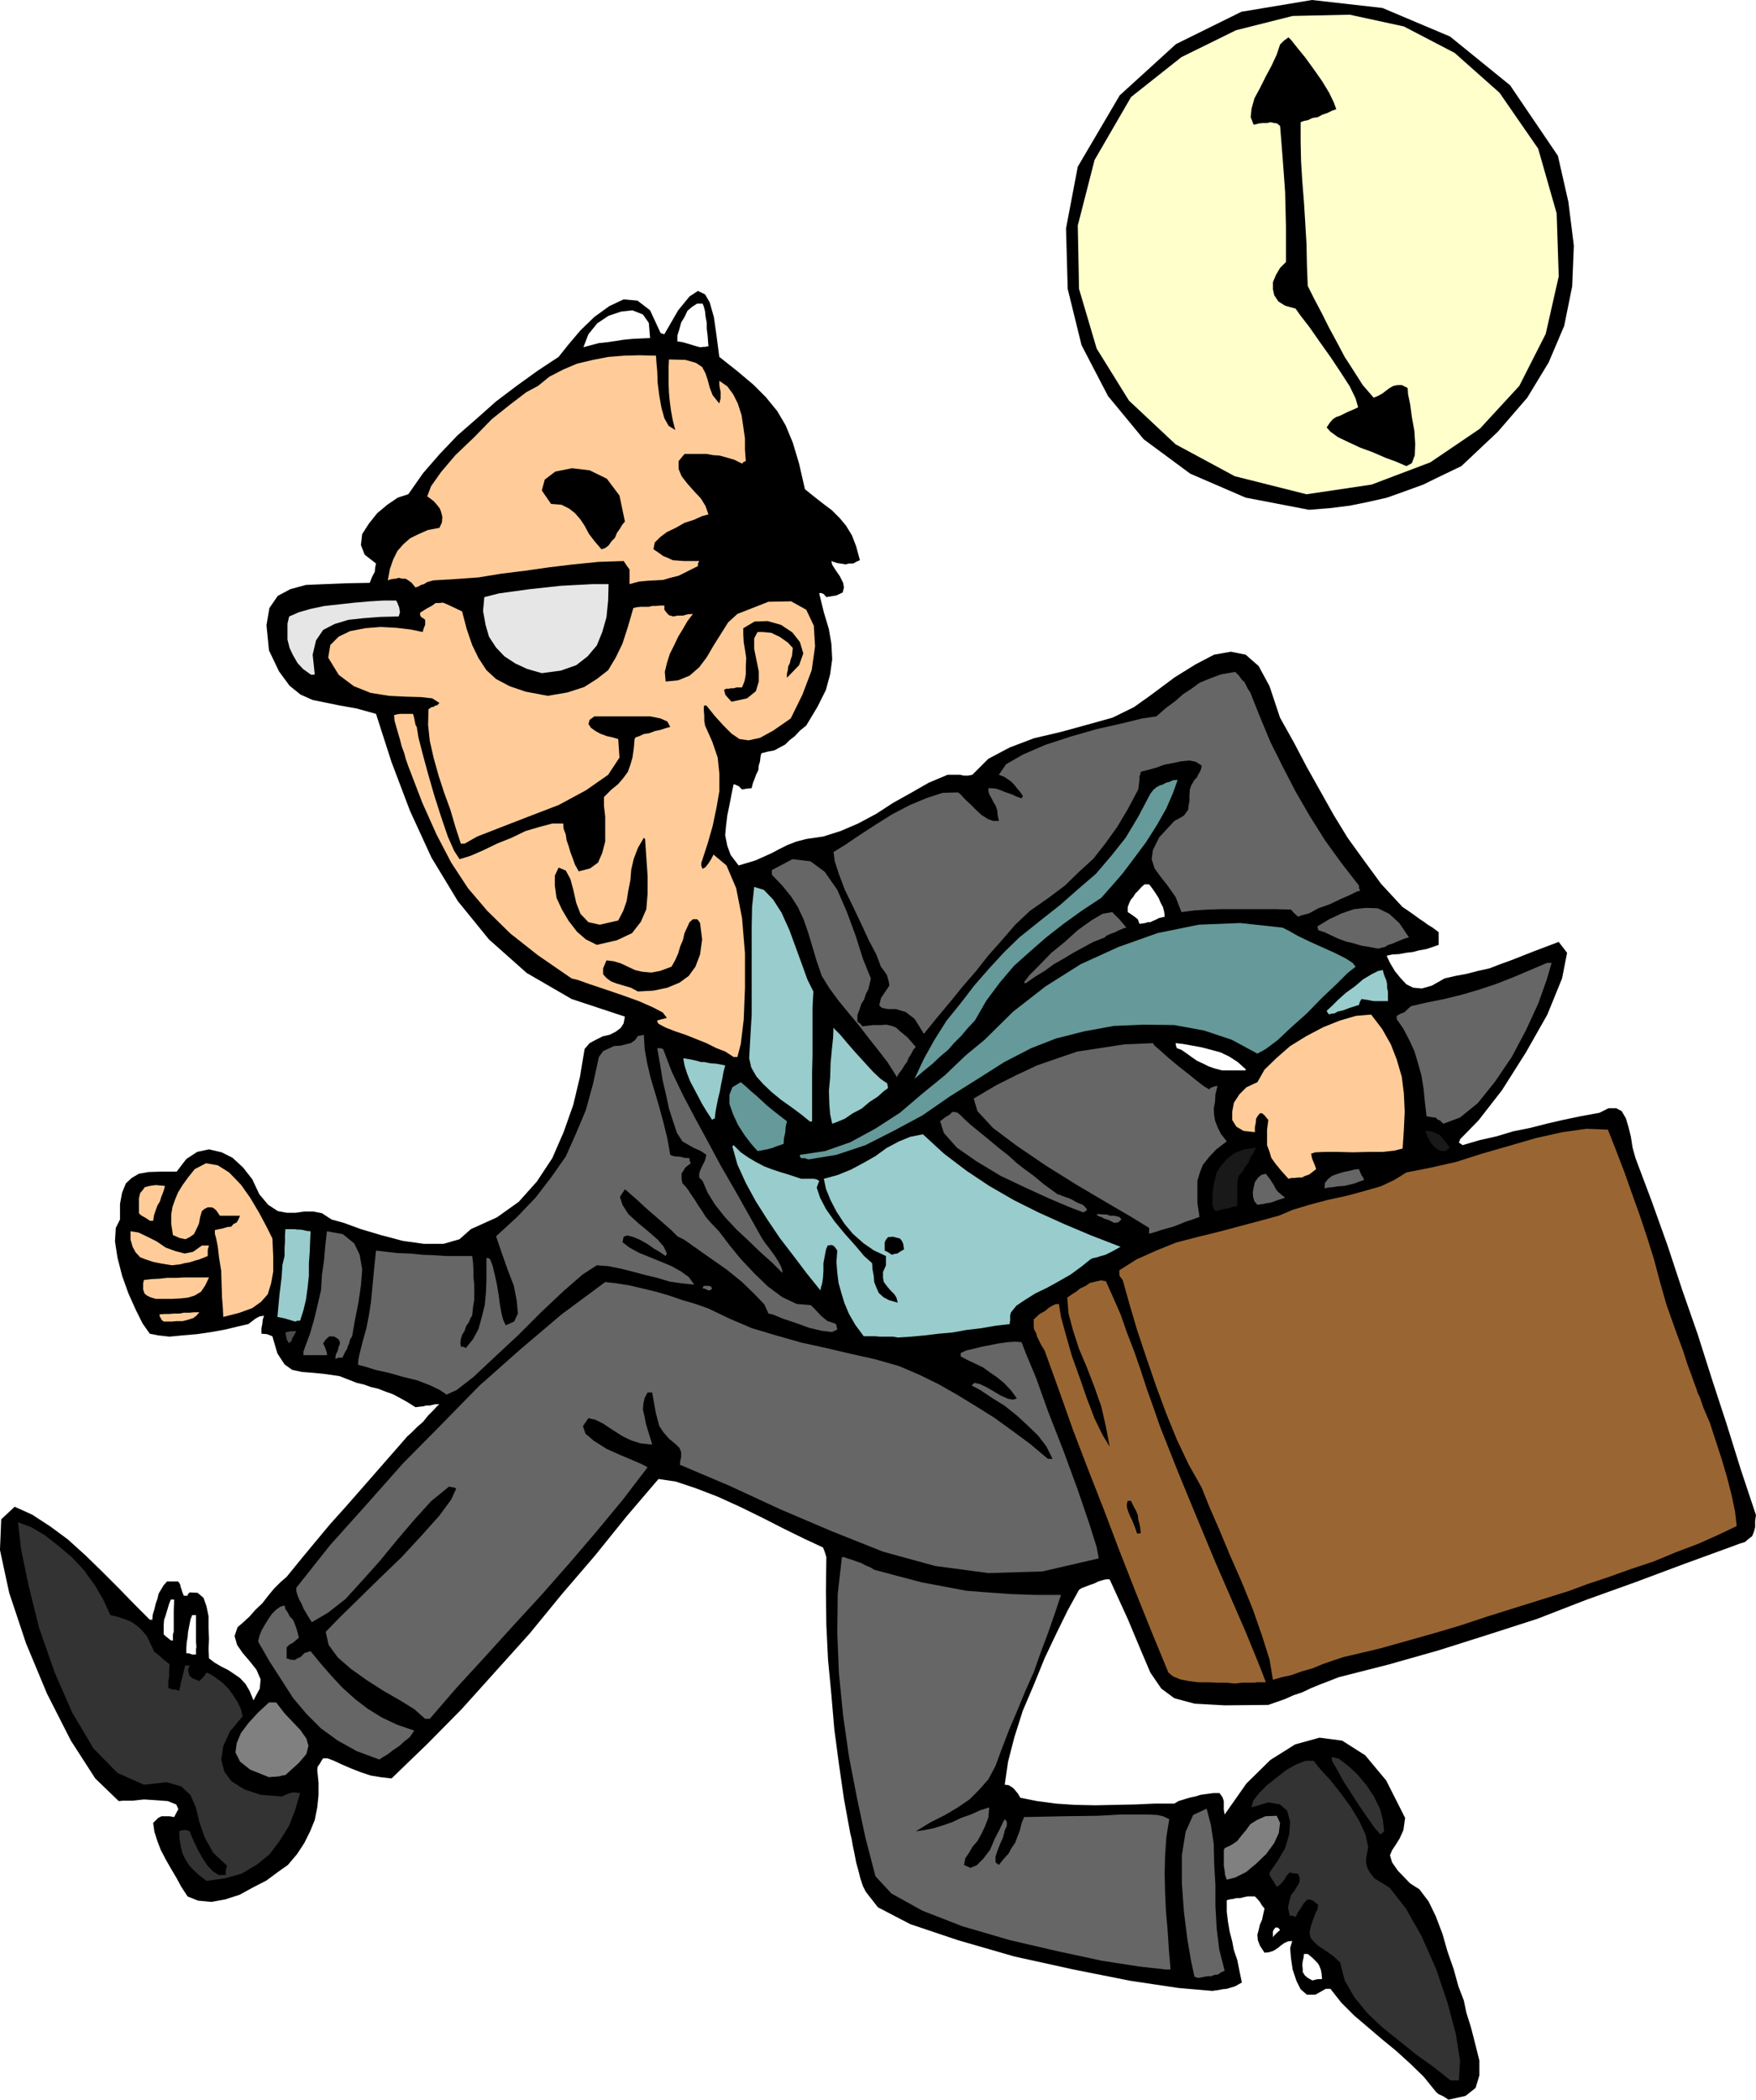 <svg height="480" viewBox="0 0 301.248 360" width="401.664" xmlns="http://www.w3.org/2000/svg"><path style="fill:#000" d="m395.486 600.945-.504-.36-.504-.288-.648-.288-.432-.36-2.16-2.664-2.304-2.232-2.376-2.16-2.376-1.944-2.448-2.088-2.376-2.016-2.232-2.232-1.872-2.376h-.792l-1.8 1.008h-1.44l-1.08-.936-.72-1.44-.648-1.944-.288-1.944-.144-1.728.36-1.224-.72.072-.648.288-.504.36-.432.36-.504.36-.504.288-.72.216-.72.072-.792-1.224-.36-.936-.072-.936.216-.792.216-.936.36-.792.216-1.008.216-.936-.504-.648-.288-.504-.432-.504-.432-.432h-1.296l-.648.144-.576.144h-.648l-.576.144-.576.072-.504.144v1.944l.216 1.8.288 1.656.432 1.656.288 1.512.576 1.656.36 1.8.432 2.088-.648.36-.504.288-.72.216-.72.216-.72.072-.72.144-.576.072-.432.072-5.832-.504-8.208-1.224-9.792-1.944-10.152-2.232-9.72-2.808-8.136-2.736-5.544-2.88-2.088-2.664-.504-1.008-.432-1.296-.36-1.44-.36-1.296-.288-1.512-.288-1.368-.216-1.224-.216-.864-1.08-5.904-.864-5.976-.792-5.976-.504-5.904-.576-6.048-.288-5.904-.072-5.904.072-5.76-.288-.936-.288-.72-3.096-1.44-3.528-1.728-3.672-1.872-3.816-1.872-3.96-1.8-3.744-1.44-3.456-1.152-2.952-.432-5.472 6.408-5.4 6.696-5.688 6.624-5.544 6.768-5.832 6.48-5.832 6.48-5.976 6.048-6.048 5.832-1.872-.216-1.728-.288-1.728-.576-1.656-.648-1.656-.72-1.224-.576-1.152-.432h-.72l-.288.432-.288.504-.36.504-.072.576.216 2.16v2.16l-.216 2.088-.432 2.16-.792 1.944-1.008 2.016-1.224 1.872-1.584 1.872-1.728 1.224-1.944 1.44-2.376 1.224-2.232 1.224-2.448.792-2.376.432-2.304-.216-1.8-.72-1.08-1.656-.864-1.584-.936-1.584-.864-1.512-.864-1.656-.576-1.512-.504-1.584-.216-1.512.864-.864.576-.288h1.368l.792.144.72-1.368-.36-.792-1.44-.576-1.872-.144-2.232-.144-1.944.216h-1.656l-.72.072-4.032-3.888-4.176-6.48-4.104-8.064-3.6-8.64-2.88-8.64-1.584-7.344.216-5.256 2.304-2.16 3.024 1.368 3.096 2.016 3.024 2.232 3.024 2.736 2.808 2.736 2.88 2.88 2.664 2.736 2.664 2.664h.432l.072-.864.288-.936.216-.936.288-.792.216-.936.432-.72.432-.72.576-.648h1.872l.216.216.216.432v.216l.144.36.144.504.288.72h.648l.072-.288.288-.288 1.368.072 1.008.864.504 1.44.36 1.728v1.944l.072 1.944-.072 1.728.072 1.584.936.72 1.224.72 1.152.576 1.08.72.936.648.936 1.008.72 1.224.648 1.584 1.08-2.016.144-1.584-.72-1.656-1.08-1.368-1.296-1.512-.936-1.368-.432-1.512.504-1.512 1.08-.936 1.008-.936 1.008-1.152 1.152-1.08 1.008-1.296 1.008-1.224 1.08-1.08 1.08-.936 2.52-3.096 2.448-2.952 2.52-3.024 2.592-2.88 2.592-2.952 2.52-2.88 2.52-2.88 2.52-2.88.432-.504.792-.72.936-.936 1.008-.864.864-1.08.936-.936.576-.648.432-.36h-.72l-.936.216h-.648l-.504.144-.72.072-.576.072-1.368-.864-1.296-.72-1.224-.648-1.224-.432-1.296-.504-1.224-.288-1.224-.432-1.224-.288-2.952-1.152-2.448-.36-2.16-.216-1.872-.144-1.656-.36-1.296-.936-1.224-1.872-.864-2.952-.936-.36-.936-.072v-.936l.144-.72.072-.72.216-.72-.792.144-.648.36-.576.432-.648.504-1.872.432-2.088.504-2.376.432-2.448.36-2.52.216-2.232.216-1.944-.216-1.44-.288-1.224-1.728-1.152-2.304-1.296-2.88-1.08-3.024-.792-3.096-.432-2.808.144-2.304.72-1.44v-2.664l.36-1.944.648-1.584 1.008-.936 1.224-.72 1.656-.288 2.16-.072h2.664l1.656-2.16 1.872-1.224 2.016-.432 2.16.504 1.872.936 1.8 1.656 1.584 2.016 1.224 2.592 1.512 1.8 1.656 1.08 1.512.288h1.584l1.44-.216h1.512l1.512.288 1.656 1.08 2.088.576 2.952 1.08 3.384 1.008 3.816 1.008 3.6.504h3.384l2.736-.792 1.944-1.728 4.464-2.016 3.744-2.664 3.096-3.456 2.664-4.032 1.944-4.464 1.656-4.68 1.152-4.824.792-4.752.864-1.008 1.08-.576 1.152-.576 1.224-.288 1.008-.504.864-.648.504-.792.216-1.152-9.144-3.024-7.704-4.464-6.48-5.76-5.328-6.552-4.536-7.488-3.672-7.992-3.168-8.352-2.664-8.28-3.384-.936-2.88-.504-2.448-.504-2.16-.432-2.088-.936-1.872-1.512-1.8-2.448-1.728-3.6-.432-4.32.504-2.952 1.44-2.088 2.16-1.152 2.664-.72 3.384-.144 3.6-.144 3.96-.072.432-1.08.432-.792.072-.72.144-.72-1.944-1.512-.648-1.656.216-1.872 1.152-1.8 1.44-1.8 1.728-1.44 1.8-1.224 1.8-.576 2.52-3.6 2.88-3.312 3.024-3.168 3.384-2.952 3.24-2.88 3.528-2.664 3.6-2.592 3.6-2.376 1.728-2.16 2.016-2.376 2.376-2.304 2.592-1.872 2.448-1.152 2.376.216 2.16 1.656 1.8 3.888.36.144.288.072 2.376-4.104 1.944-2.376 1.44-.936 1.224.576.792 1.368.72 2.52.432 3.024.504 3.816 3.096 2.448 2.736 2.304 2.16 2.16 1.944 2.376 1.44 2.448 1.224 2.952 1.08 3.6 1.008 4.392 1.512 1.224 1.656 1.296 1.44 1.08 1.368 1.368 1.08 1.296 1.008 1.656.72 1.872.648 2.376-.648.288-.504.288h-.72l-.576.144-.864-.144-.576-.072-.648-.216-.36-.144.144.648.648 1.008.648.936.576 1.152.144.792-.216.864-1.08.504-1.728.288-.432-.504-.288-.144-.288-.072-.216.072.792 3.24.864 2.88.432 2.52.144 2.664-.36 2.592-.72 2.664-1.44 2.88-1.944 3.24-1.08.864-.864.936-.936.72-.72.72-.936.504-.936.504-1.152.216-1.08.288-.144.648-.072.72-.216.72-.072.792-.36.72-.288.792-.288.72-.216.864-.792.072-.864.144-.576-.576-.36-.144-.288-.144h-.216l-.36 1.728-.36 1.872-.36 1.728-.216 1.8-.144 1.584.36 1.8.576 1.584 1.368 1.8 1.44-.432 1.44-.432 1.296-.576 1.44-.648 1.368-.72 1.44-.72 1.512-.576 1.656-.432 2.952-.432 2.952-.936 3.024-1.296 3.096-1.656 2.88-1.872 3.096-1.728 3.024-1.728 3.24-1.368h2.16l.576.144h.792l.72-.144 2.736-2.736 3.672-1.944 4.176-1.584 4.608-1.08 4.464-1.224 4.392-1.224 3.672-1.8 3.024-2.16 3.96-2.952 3.6-2.232 3.168-1.656 2.88-.504 2.52.504 2.232 1.944 1.872 3.456 1.8 5.4 2.376 4.248 2.232 4.248 2.304 4.104 2.304 4.104 2.376 3.888 2.808 3.888 2.952 4.032 3.672 3.96 1.08.72 1.008.72.792.576.864.576.576.432.72.432.504.36.648.504v2.16l-1.008.36-1.08.36-1.224.216-1.08.288-1.224.144-1.152.216-1.224.072-.936.216.576 1.224.864 1.44.936 1.152 1.008 1.08 1.152.576 1.512.144 1.728-.504 2.16-1.224 1.872-.432 1.944-.36 1.944-.504 1.944-.432 1.872-.72 1.8-.648 2.016-.792 2.016-.792 4.176-1.584 1.44 1.872-.864 4.392-2.52 6.192-3.672 6.48-4.104 6.48-4.032 5.184-3.168 3.24-.072.288-.144.288.36.216.288.216 2.952-.864 2.88-.648 2.88-.864 2.88-.576 2.808-.72 2.808-.648 3.096-.648 3.168-.576 1.584-.792h1.296l.936.504.72 1.224.432 1.44.432 1.728.288 1.872.504 1.8 2.736 7.272 2.736 7.632 2.52 7.632 2.664 7.632 2.448 7.704 2.52 7.704 2.448 7.848 2.592 7.776-.144 1.008v1.08l-.216.792-.288.72-.648.504-.576.504-.936.288-1.152.432-8.496 3.096-8.28 3.096-8.424 3.024-8.352 3.24-8.496 2.736-8.424 2.664-8.64 2.448-8.496 2.16-1.656.648-1.512.576-1.584.648-1.512.72-1.512.504-1.44.648-1.44.504-1.44.504-7.488.072-5.184-.288-3.456-.936-2.232-1.656-1.872-2.736-1.656-3.888-2.232-5.328-3.096-6.768h-.648l-.576.144-.72.216-.72.36-.864.288-.72.288-.576.216-.432.288-1.944 3.528-1.944 3.96-2.016 4.248-1.872 4.608-1.872 4.392-1.44 4.536-1.08 4.176-.576 3.96.648.072.72.432.288.288.36.432.288.36.36.648 2.88.576 3.24.432 3.24.216 3.528.072 3.384-.072 3.456-.072 3.312-.144h3.384l.72-.432.936-.288.936-.288 1.008-.216.936-.288 1.08-.144 1.08-.144h1.08l.504.72.216.648v1.44l.144.864 3.744-5.328 4.104-4.032 4.248-2.664 4.176-1.152 3.888.504 3.96 2.52 3.6 4.32 3.24 6.408-.288 2.088-.648 1.44-.72 1.152-.576.864-.36.864.36 1.224 1.008 1.44 2.088 2.16 1.584 1.008 1.584 2.088 1.224 2.52 1.152 3.024.864 3.024 1.08 3.096.792 2.88.936 2.448.432 2.088.792 2.52.72 2.808.72 2.88v2.52l-.648 2.16-1.728 1.368zM267.11 300.489l.576-.072h.36l.216-.072h.288l-.072-.936-.072-.936-.144-1.152v-1.008l-.216-1.152-.072-.792-.216-.864-.216-.504h-.936l-.792.504-.864.72-.504 1.08-.576.936-.288 1.08-.36 1.152v1.008l.936.144 1.008.288.936.288zm-20.016 0 1.296-.36 1.368-.36 1.368-.144 1.512-.216 1.368-.216 1.512-.144 1.44-.072 1.584-.072-.216-2.592-1.008-1.44-1.8-.72-1.944.216-2.16.72-1.944 1.296-1.512 1.872zm109.584 123.984h4.032v-.216l-1.368-1.224-1.44-.936-1.512-.72-1.584-.432-1.656-.432-1.584-.288-1.584-.288-1.296-.144.072.432.144.432.792.288.936.648.792.576.936.648.936.432 1.008.504 1.008.36zm-14.184-25.128.504-.072.504-.072.432-.144h.432l.432-.216.504-.216.576-.288.936-.216-.072-.792-.216-.864-.432-.792-.288-.72-.504-.792-.432-.648-.432-.576-.288-.36h-.792l-.576.504-.504.576-.504.504-.36.576-.432.504-.288.648-.216.576v.864l.36.216.72.504.648.504zM179.99 524.625h.648v-.936l.072-.36-.072-.864v-4.608h-.648l-.288.72-.144.72-.144.72-.144.792-.072.864-.144.792-.072.936v1.008h.432zm-3.672-2.448.216.072.144-.072v-1.008l.144-.504v-3.528l.072-1.944h-.576l-.288.72-.216.72-.216.72-.216.72-.216.576-.072.864v1.656l.576.504zm195.84 58.32.864-.216h.792l-.072-.936-.144-.72-.288-.72-.288-.432-.864-.864-.792-.648h-.648l-.072.648-.144.576-.072.648.072.72v.504l.36.576.504.432zm-6.768-7.416.216-.288.216-.216.288-.288.504-.432-.216-.288-.216-.144h-.36l-.288.36-.144.288v.288z" transform="translate(-147.014 -240.945)"/><path style="fill:#333" d="m395.846 597.633-2.808-2.232-3.024-2.16-2.952-2.376-2.88-2.304-2.664-2.52-2.16-2.664-1.656-2.88-.792-3.096-1.08-1.008-1.008-.72-.936-.648-.792-.504-.72-.72-.504-.576-.216-.936.288-1.224.36-1.08.288-.72.216-.576.216-.288.072-.576.072-.288-.72-.576-.36-.216-.504-.144-.432.144-.504.576-.432.72-.504.72-.432.864-.504-.216h-.504l-.288-1.44.216-1.008.288-1.08.576-.72.432-.72.432-.72.072-.72-.288-.792-.792-.072-.648-.144-.504.504-.504.864-.648.72-.576.36-.504-.864-.432-.648-.288-.504v-.432l1.368-1.944 1.296-2.232.72-2.376.144-2.16-.504-1.872-1.224-1.08-2.016-.36-2.88.864.288-1.152 1.008-1.296 1.368-1.368 1.728-1.368 1.656-1.296 1.728-.936 1.512-.576h1.368l1.152 1.44 1.656 1.8 1.728 2.16 1.8 2.448 1.44 2.376 1.152 2.448.432 2.16-.36 1.944v.72l.216.864.432.792.792 1.008 2.592 1.584 2.808 3.6 2.664 4.68 2.52 5.688 1.944 5.76 1.44 5.4.72 4.608-.216 3.312h-.72z" transform="translate(-147.014 -240.945)"/><path style="fill:#666" d="m352.574 580.065-.288-.072-.36-.144-.576-2.664-.648-3.816-.576-4.608-.36-4.896v-4.824l.648-4.032 1.296-2.88 2.304-1.08.72 2.736.504 3.312.072 3.384.216 3.672v3.6l.216 3.816.432 3.6.936 3.672-.648.288-.504.36-.648.072-.504.216h-.576l-.504.072-.648.144zm-5.544-1.44-4.536-.504-6.48-1.008-7.704-1.656-8.064-1.872-8.136-2.376-6.84-2.664-5.328-2.952-2.736-2.952-1.728-6.624-1.44-6.768-1.368-7.056-1.008-7.056-.72-7.2-.288-6.912.072-6.768.72-6.336h.36l.576.216.72.216.792.288.864.288.792.432.72.288.72.432 4.032 1.08 4.104 1.08 3.816.72 3.816.72 3.672.288 4.032.288 4.104.144h4.464l-1.08 3.24-1.152 3.312-1.224 3.24-1.224 3.456-1.44 3.24-1.368 3.312-1.44 3.384-1.296 3.384-1.008 2.736-1.224 2.304-1.584 1.8-1.656 1.656-2.016 1.368-2.16 1.296-2.448 1.224-2.592 1.584 1.44-.216 1.512-.288 1.656-.504 1.656-.576 1.512-.72 1.656-.576 1.584-.72 1.584-.504-.144 1.728-.576 1.512-.576 1.224-.72 1.296-.864 1.008-.576 1.008-.648.936-.216 1.152 1.08.504 1.08-.432 1.152-1.152 1.152-1.512.792-1.872.864-1.656.576-1.224.288-.504.36.432v.72l-.36.792-.288 1.152-.504 1.152-.432 1.08-.36 1.08v1.008l.288.216.288.216.864-1.08.792-.864.504-.936.648-.936.36-1.008.432-1.08.288-1.224.432-1.08 7.056-.144 5.544-.072 3.96-.216h4.824l1.44.072 1.008.216 1.08.504-.504 3.096-.216 3.168-.072 3.096.072 3.168.144 3.168.288 3.312.216 3.312.288 3.456h-.36z" transform="translate(-147.014 -240.945)"/><path style="fill:#333" d="m182.438 563.433-1.296-1.008-.936-.864-.792-.864-.576-.936-.504-1.008-.288-1.152-.216-1.224-.072-1.44.504-.216h.792l.504.216.216.576.504 1.152.648 1.368.792 1.44.864 1.296.936 1.008 1.008.648h1.224v-.864l.216-.72-2.376-2.232-1.44-2.592-.936-2.664-.576-2.448-.936-2.16-1.584-1.512-2.52-.72-3.888.432-4.536-2.016-4.104-4.176-3.672-6.192-3.024-6.912-2.664-7.632-1.8-7.272-1.296-6.264-.504-4.536 2.304.864 2.304 1.368 2.304 1.8 2.376 2.016 2.016 2.16 1.872 2.592 1.44 2.448 1.224 2.664 1.224.288 1.296.432 1.08.432 1.008.72.792.72.864 1.008.576 1.224.72 1.512.36.216.576.504.72.648.936.72-.072 1.008v1.08l-.144.864v1.152l.288.072.36.144h.36l.864.216.072-.36.144-.576.072-.504.216-.72.216-.936.288-1.224h.792l-.288.792.216.864.216.288.432.288.504.216.576.216.432-.432.288-.288.216-.288.288-.432.72.288.936.648 1.008.72 1.08 1.08.792 1.08.792 1.224.576 1.224.288 1.224-2.16 2.592-1.152 2.52-.36 2.304.576 2.16 1.224 1.584 2.16 1.368 2.808.936 3.672.288.576-.288.72-.288.72-.144 1.08.144-.864 2.952-1.08 2.736-1.584 2.52-1.728 2.304-2.232 1.8-2.592 1.512-2.88.792z" transform="translate(-147.014 -240.945)"/><path style="fill:gray" d="m357.47 563.217-.288-.792-.072-.72-.144-.864v-2.664l.144-.36 1.08-.504 1.08-.72.72-.936.792-.936.72-1.008 1.152-.72 1.44-.648 1.944-.072.576 1.224-.216 1.728-.792 1.728-1.368 1.872-1.728 1.656-1.728 1.44-1.872.936z" transform="translate(-147.014 -240.945)"/><path style="fill:#333" d="m383.678 555.297-.936-1.08-1.152-1.656-1.44-2.088-1.296-2.016-1.44-2.232-1.008-1.872-.864-1.44-.072-.72 1.224.288 1.512 1.152 1.584 1.44 1.584 1.872 1.296 1.944 1.08 2.16.504 1.944.216 1.944-.576.504z" transform="translate(-147.014 -240.945)"/><path style="fill:gray" d="m193.166 545.649-3.24-1.296-1.728-1.368-.792-1.584.216-1.584.72-1.728 1.296-1.728 1.656-1.8 1.872-1.728h1.224l1.44 1.872 1.44 1.512 1.296 1.368 1.008 1.44.36 1.224-.36 1.44-1.296 1.512-2.304 2.088-.576.072-.432.144h-.288l-.288.072h-.504z" transform="translate(-147.014 -240.945)"/><path style="fill:#666" d="m212.102 542.625-3.888-1.44-3.24-1.8-2.88-2.088-2.52-2.52-2.304-2.736-1.944-3.024-2.088-3.24-1.944-3.384.216-.936.36-.936.576-1.008.576-.936.648-.936.72-.72.72-.504.72-.216.144.648.432.576.288.648.576.576.288.648.288.792.216.72.216.936-.504.432-.504.432-.576.288-.504.504v1.872l.648.216.72.072.504-.288.504-.216.72-.72 1.008-.288 1.656 2.016 1.872 2.16 1.944 2.088 2.16 1.944 2.16 1.656 2.448 1.512 2.592 1.224 2.952 1.008-.288.432-.504.72-.936.72-.864.792-1.08.72-.936.72-.864.504z" transform="translate(-147.014 -240.945)"/><path style="fill:#666" d="m219.95 535.64-1.872-1.655-2.448-1.512-2.88-1.656-2.808-1.8-2.736-1.944-2.232-1.944-1.584-2.16-.504-2.232 2.376-2.448 3.168-3.096 3.672-3.6 3.816-3.672 3.528-3.816 2.952-3.312 2.016-2.736.864-1.872-.36-.216h-.144l-.36-.072-.36-.072-3.024 2.448-2.88 3.168-2.952 3.456-2.952 3.6-3.024 3.384-2.952 3.24-2.952 2.304-2.808 1.656-.504-.792-.432-.72-.504-.864-.288-.72-.432-.792-.288-.72-.216-.72v-.576l5.832-7.344 6.264-6.984 6.192-6.984 6.552-6.624 6.552-6.696 6.984-6.192 7.128-6.048 7.488-5.544 1.944.216 2.232.36 2.16.504 2.376.576 2.232.648 2.304.792 2.232.648 2.232.792 3.6 1.728 3.888 1.656 4.104 1.224 4.32 1.224 4.248.936 4.32 1.008 4.176.936 4.032 1.152 3.384 1.44 3.384 1.656 3.168 1.8 3.312 2.016 3.096 1.944 3.096 2.232 3.024 2.232 3.096 2.592h.792l-1.08-2.16-1.44-1.872-1.872-1.8-1.8-1.656-2.088-1.656-2.088-1.296-1.944-1.296-1.584-.864.504-.432.936.216 1.08.504 1.368.792 1.08.648 1.296.576.864.144.648-.216-1.008-1.368-1.152-1.224-1.224-1.008-1.152-.792-1.296-.936-1.368-.648-1.224-.576-1.224-.648v-.576l.936-.432 1.224-.288 1.44-.36 1.512-.288 1.44-.288 1.584-.216 1.224-.072 1.08.072.72 1.872 1.8 4.32 2.088 5.832 2.592 6.624 2.376 6.48 2.016 5.904 1.296 4.104.36 1.944-9.648 2.232-9.288.288-9.144-1.224-8.928-2.448-8.856-3.528-8.784-3.744-8.712-4.032-8.496-3.6.072-.72.144-.576v-.864l-.288-.72-.576-.576-1.224-1.008-.936-1.08-.72-1.08-.288-1.08-.288-1.08-.216-1.152-.216-1.224-.216-1.224h-.792l-.504.936-.216 1.008-.072 1.008.288 1.224.216 1.152.36 1.224.36 1.152.36 1.224-2.016-.216-1.584-.504-1.368-.648-1.152-.72-1.224-.792-1.08-.72-1.296-.648-1.224-.288-.936 1.368.432 1.296 1.44 1.224 2.16 1.368 2.232 1.008 2.232.936 1.656.72.936.504-4.176 5.472-4.464 5.4-4.68 5.472-4.752 5.4-4.896 5.328-4.968 5.472-4.824 5.256-4.608 5.328h-.432z" transform="translate(-147.014 -240.945)"/><path style="fill:#963" d="m358.91 529.593-1.44-.144h-1.512l-1.728-.072h-1.656l-1.656-.216-1.44-.288-1.224-.504-.792-.648-2.88-6.984-2.808-6.984-2.736-6.984-2.592-6.84-2.736-6.984-2.592-6.768-2.448-6.912-2.448-6.768-.576-.936-.36-.72-.36-.72-.144-.576-.36-.648-.072-.504v-1.224l1.008-.936.936-.504.576-.504.576-.36.576-.288.648-.072.36 2.232.864 3.168 1.008 3.528 1.368 3.816 1.224 3.528 1.296 3.384 1.368 2.808 1.224 2.016-.648-3.456-.792-3.456-1.224-3.456-1.224-3.168-1.368-3.24-1.008-3.096-.792-2.952-.216-2.736.72-.504.792-.504.72-.576.936-.432.72-.504.936-.216.936-.216.864.144 1.224 2.736 1.296 2.952 1.08 3.096 1.224 3.168 1.08 3.096 1.08 3.312 1.152 3.24 1.152 3.312 3.168 7.992 3.24 7.848 3.024 7.272 2.88 6.624 2.376 5.472 1.8 4.392 1.152 2.88.504 1.368h-1.512l-.432.072h-2.16zm6.48-.648-.576-3.456-1.296-4.104-1.584-4.536-1.872-4.608-2.088-4.752-1.8-4.32-1.728-3.96-1.296-3.24-2.232-3.96-2.016-4.248-1.872-4.608-1.728-4.68-1.656-4.824-1.584-4.752-1.296-4.392-1.152-4.104-.504-.648-.072-.288v-.72l2.952-1.872 3.384-1.512 3.384-1.368 3.6-.936 3.528-.864 3.528-.936 3.528-.936 3.456-.936 2.376-1.008 2.88-.864 2.952-.792 3.312-.72 2.952-.792 3.024-.864 2.304-1.08 2.088-1.296 4.032-.792 4.464-1.008 4.536-1.44 4.752-1.368 4.464-1.296 4.536-1.008 4.104-.576 3.672.144 1.368 3.456 1.44 3.744 1.296 3.672 1.368 3.816 1.224 3.672 1.224 3.888 1.008 3.816 1.152 4.032 1.512 4.248 1.296 3.528.792 2.448.72 1.944.432 1.224.36.936.216.72.36.72.648 1.872 1.08 2.52.936 2.88 1.08 3.312.936 3.168.792 3.096.576 2.736.288 2.52-3.168 1.512-3.384 1.512-3.816 1.44-3.816 1.584-3.888 1.296-3.816 1.368-3.672 1.224-3.312 1.224-4.608 1.44-4.608 1.44-4.608 1.44-4.536 1.512-4.608 1.368-4.608 1.296-4.608 1.296-4.536 1.08-1.872.432-1.728.576-1.872.648-1.728.72-1.8.504-1.8.648-1.656.36z" transform="translate(-147.014 -240.945)"/><path style="fill:#000" d="m342.062 503.817-.288-.864-.288-.72-.288-.72-.36-.72-.288-.72-.216-.72v-.576l.144-.504h.576l.216.504.288.576.36.648.288.72.072.72.216.792.144.72.072.864-.432.072z" transform="translate(-147.014 -240.945)"/><path style="fill:#666" d="m223.622 480.057-1.152-.792-1.656-.792-2.232-.864-2.376-.576-2.52-.72-2.304-.504-1.8-.576-1.152-.288.072-.936.144-.72.576-2.304.648-2.304.432-2.232.36-2.304.216-2.304.216-2.304.216-2.16.216-2.016 1.8.216 1.944.216 2.016.072 2.16.216 1.944.072 2.16.144h4.464l.144 1.08.072 1.224v1.296l.144 1.224v2.664l-.216 1.296-.144 1.44-.288.432-.288.72-.432.576-.288.864-.432.72-.216.72-.072.576.072.72h.432l.432.216 1.224-1.512.936-1.728.576-2.088.504-2.016.216-2.304.072-2.016v-3.744h.36l.288.216.432 1.152.36 1.512.36 1.656.288 1.728.216 1.656.288 1.584.288 1.08.432.936 1.44-.648.648-1.368-.216-2.304-.504-2.52-1.08-2.808-.864-2.448-.72-2.088-.36-1.08 3.6-3.312 3.168-3.312 2.664-3.456 2.52-3.6 1.8-4.032 1.656-3.96 1.224-4.464 1.008-4.608.72-1.008.936-.432.936-.432 1.152-.072.792-.216.936-.216.72-.504.504-.72.504-.072.504-.144.144 2.448.432 2.448.576 2.448.792 2.664.72 2.448.72 2.664.648 2.664.504 2.808.504.216.504.072h.36l.504.072.504.144.936.072v.432l.216.432-.936.72-.432.72-.216.288v1.008l.144.72.504.504.504.648.504.792.648.936.576.936.648.936.576.936.72.864 1.584 1.656 1.8 2.376 1.944 2.376 2.376 2.52 2.232 2.16 2.52 1.872 2.448 1.152 2.448.216.72.72 1.008 1.08.504.432.648.504.72.216.72.288.216.936-.936.432-1.728-.216-2.16-.504-2.376-.864-2.16-.72-1.728-.72-.72-.144-.72-1.584-1.656-1.728-2.232-2.16-2.592-2.088-2.88-2.016-2.448-1.728-1.944-1.368-1.152-.576-1.08-1.08-1.152-1.008-1.152-1.008-1.08-.936-1.152-1.008-1.152-1.08-1.152-1.008-1.08-.936-.864 1.296.432 1.368 1.008 1.584 1.656 1.512 1.656 1.368 1.656 1.44 1.08 1.224.576 1.224-.144.216-.072.216-.936-.648-1.008-.576-1.224-.864-1.296-.72-1.224-.504-.936-.216-.576.216-.216.936 1.224.936 1.728.936 1.8.72 1.944.792 1.728.72 1.656.936 1.296.936.936 1.296-2.16-.216-2.016-.288-2.16-.648-2.088-.504-2.16-.576-2.016-.504-2.16-.432-1.944-.144-2.448 1.584-3.312 2.88-3.816 3.6-3.96 3.96-4.104 3.816-3.528 3.312-2.88 2.232zm-19.08-6.12.072-.72.36-.72.144-.648.216-.504-.072-.504-.216-.288-.648-.432-.864-.072-.648.576-.432.648.36.792.288.864v.36h-4.032v-.576l.216-.648.936-2.52.72-2.52.576-2.448.576-2.448.144-2.592.36-2.448.216-2.592.288-2.448 2.736.504 1.944 1.584.936 1.944.432 2.52-.216 2.736-.432 2.952-.576 2.88-.504 2.88-.36.576-.144.648-.216.432-.144.504-.36.576-.432.936h-.648z" transform="translate(-147.014 -240.945)"/><path style="fill:#4d4d4d" d="m196.622 471.273-.288-.432-.144-.288-.072-.432-.144-.72.936-.216h.936l-.288.504-.216.432-.216.288-.072.432-.36.288z" transform="translate(-147.014 -240.945)"/><path style="fill:#9cc" d="m301.022 470.265-.792-.144h-2.304l-.72-.072h-2.016l-1.44-1.944-1.08-1.872-.792-1.872-.504-1.656-.504-1.8-.216-1.728-.144-1.872.144-1.944-.504-.72-.36-.216h-.36l-.432.072-.288.72-.216 1.152-.216 1.152v1.296l-.072 1.152-.144 1.008-.216.72-.072.504-2.376-2.952-2.232-2.952-2.376-3.096-2.088-3.096-2.016-3.168-1.728-3.168-1.44-3.168-.864-3.096.144-.144.072-.072 1.224 1.224 1.368.936 1.224.72 1.368.72 1.296.504 1.512.504 1.656.504 1.944.648h2.088l.504.072.504.288-.432 1.152.576 1.728 1.008 1.944 1.512 2.16 1.728 2.088 1.8 2.016 1.512 1.8 1.368 1.224.072 1.08.216 1.152.072 1.008.432 1.08.36.792.792.72.936.504 1.512.432-.216-.864-.36-.576-.648-.648-.504-.576-.648-.864-.144-.72v-1.008l.504-1.152v-1.584l-2.016-.936-1.8-1.224-1.872-1.656-1.44-1.728-1.368-2.088-1.008-1.944-.792-1.944-.36-1.728 2.376-.648 2.304-.936 2.016-1.08 2.16-1.224 1.872-1.368 2.16-1.152 1.944-.792 2.16-.432 3.6 3.312 3.888 2.952 3.888 2.592 4.248 2.448 4.176 2.088 4.464 2.016 4.608 1.944 5.04 1.944-.648.36-.648.36-.72.36-.576.288-.792.216-.648.216-.72.144-.432.216-1.512 1.224-1.872 1.368-2.016 1.152-1.944 1.08-2.088 1.008-1.728 1.08-1.512 1.008-.936 1.152-.144.504v.936l-.072.288v.288l-2.448.288-2.52.432-2.448.288-2.376.432-2.448.216-2.376.288-2.304.216z" transform="translate(-147.014 -240.945)"/><path style="fill:#fc9" d="m175.094 467.529-.36-.288-.072-.216-.216-.288-.072-.432.792-.072h.864l.792-.072h.936l.792-.144h.936l.792-.072h.936l-.504.576-.576.432-.936.288-.864.216h-1.008l-.792.072h-.936z" transform="translate(-147.014 -240.945)"/><path style="fill:#9cc" d="m197.63 467.529-.936-.288-.72-.216-.648-.144-.72-.144.36-3.888.36-2.88.144-2.16.36-1.512v-1.368l.072-1.008v-1.152l.072-1.08h1.584l.504.072h.432l.504.072.576.144.72.072-.072 1.584-.072 1.944-.144 1.944v2.16l-.216 2.016-.288 2.088-.432 1.8-.576 1.8h-.432z" transform="translate(-147.014 -240.945)"/><path style="fill:#fc9" d="m185.318 466.737-.072-1.512-.144-1.872-.072-2.232-.072-2.304-.36-2.232-.216-1.872-.288-1.44-.216-.792v-.648l.72-.144.72-.144.648-.216.72-.072.36-.432.576-.288.288-.504.288-.648h-3.456l-.648-.936-.432-.36-.36-.144h-.648l-.576.288-.432.36-.288 1.008-.216 1.152-.432.936-.432.864-.72.504-.72.36-1.008-.216-1.152-.504-.288-1.944v-1.584l.216-1.296.432-1.224.504-1.224.792-1.296.936-1.296 1.152-1.44 1.944-1.008 2.016.36 1.944 1.224 2.016 2.088 1.584 2.232 1.584 2.664 1.224 2.304 1.008 2.016.144 3.096v2.592l-.36 2.016-.576 1.872-1.152 1.296-1.512 1.08-2.16.792z" transform="translate(-147.014 -240.945)"/><path style="fill:#fc9" d="m173.726 463.64-.936-.287-.576-.288-.432-.36-.072-.288-.144-.36v-1.08l.144-.576 1.224-.144 1.44-.072 1.296-.144h1.584l1.296-.072h4.32l-.648 1.368-.72 1.08-1.08.648-1.152.36-1.296.144-1.44.072h-1.44z" transform="translate(-147.014 -240.945)"/><path style="fill:#666" d="m268.55 462.2-.576-.287-.432-.072.144-.36.072-.072h.792l.36.072.288.36-.288.288zm12.672-3.023-1.8-1.8-1.944-1.728-2.016-1.944-2.088-1.944-2.016-2.16-1.656-2.088-1.296-2.088-.864-2.016-.288-.288-.288-.288v-.648l.144-.504.216-.504.216-.432.432-.864.216-.936-.504-.36-.432-.288-.648-.288-.504-.216-1.152-.648-.864-.504-.936-1.44-.648-1.944-.72-2.232-.504-2.376-.576-2.448-.36-2.232-.36-2.088-.216-1.224h.504l.504.144 1.512 3.96 1.944 4.032 2.088 3.96 2.232 4.104 2.16 4.032 2.376 4.104 2.232 3.96 2.304 4.104.216.36.504.72.72.936.792 1.08.648 1.008.504.936.216.648z" transform="translate(-147.014 -240.945)"/><path style="fill:#fc9" d="m176.534 457.88-1.8-.287-1.44-.288-1.296-.432-.936-.36-.792-.864-.504-.936-.36-1.224v-1.44l1.368.216 1.512.72 1.584.792 1.584 1.08 1.584.576 1.656.432 1.44-.288 1.512-1.08h1.224l-.216.72v1.08l-.72.288-.72.288-.792.216-.864.288-.864.144-.864.216-.72.072z" transform="translate(-147.014 -240.945)"/><path style="fill:#000" d="m300.014 456.08-.648-.431-.576-.288v-1.44l.216-.432.36-.432.864-.072.792.216.36.072.36.432.216.504.144.936-.72.432-.432.288-.504.072z" transform="translate(-147.014 -240.945)"/><path style="fill:#666" d="M344.15 452.48v-1.006l-3.168-1.944-4.32-2.52-5.112-3.024-5.184-3.24-4.968-3.384-4.032-3.024-2.664-2.88-.648-2.16 3.888-2.304 3.6-1.8 3.384-1.584 3.528-1.224 3.384-1.152 3.816-.576 4.176-.648 4.968-.216.288.432 1.008.864 1.368 1.224 1.728 1.44 1.656 1.296 1.512 1.224 1.224.936.864.504.288-.288.288-.072.288-.144.576-.072-.36 1.44-.072 1.296-.216 1.152.072 1.152.144.864.432 1.152.576 1.152 1.008 1.296-1.8 1.368-1.224 1.296-1.08 1.368-.504 1.296-.432 1.44v3.743l.36 2.448-1.224.432-1.08.36-1.08.432-1.08.432-1.08.288-1.008.288-1.08.36zm-5.976-1.871-1.008-.504-.72-.216-.504-.288-.288-.072-.432-.216-.072-.144.288-.072.936.072h.504l.576.216h.72l.864.216.216.216.144.216-.576.504z" transform="translate(-147.014 -240.945)"/><path style="fill:#fc9" d="m172.718 450.249-.504-.36-.504-.288-.504-.288-.36-.36v-2.52l.216-.936.432-.504.36-.504.864-.216 1.008-.144 1.584.144-.144.576-.216.648-.288.72-.216.72-.432.72-.288.792-.288.864-.144.936h-.288z" transform="translate(-147.014 -240.945)"/><path style="fill:#666" d="m332.846 448.809-2.448-.936-3.384-1.44-4.104-1.872-4.248-2.016-4.176-2.52-3.312-2.304-2.232-2.52-.648-2.016.936-.72.72-.432.432-.432h.504l.432.144.504.432.576.576 1.08 1.008 2.664 2.16 2.16 1.8 1.656 1.296 1.512 1.368 1.296 1.008 1.584 1.152 1.728 1.44 2.376 1.728.288.072.936.36 1.008.36 1.152.648.936.36.576.576.144.36z" transform="translate(-147.014 -240.945)"/><path style="fill:#191919" d="m355.67 448.593-.36-.216-.072-.144-.072-.288-.144-.432v-2.016l.288-1.872.432-1.656.792-1.224 1.08-1.224 1.296-.936 1.584-.576 2.016-.288-.216.288-.216.576-.504.72-.36.936-.648.864-.432.792-.504.504-.216.432-.072.576-.072.648v3.672l-.864.144-.504.216-.504.072-.288.072-.648.144z" transform="translate(-147.014 -240.945)"/><path style="fill:#666" d="m362.726 447.513-.504-.576-.216-.72-.072-.792.144-.864.216-.936.504-.72.576-.504.792-.216.72.936.648 1.008.288.576.36.504.576.504.72.576-.648.216-.648.216-.576.216-.648.216-.576.072-.648.144-.504.072zm11.52-2.808.072-.936.504-.648.72-.576 1.008-.36.936-.288 1.08-.216.792-.216.792-.072.216.576.288.576.216.288.144.432-.864.288-.72.288-.864.216-.936.216-1.08.072-.864.144-.864.072z" transform="translate(-147.014 -240.945)"/><path style="fill:#fc9" d="m368.054 443.049-1.296-1.44-.936-1.152-.72-1.008-.288-1.008-.432-1.152v-2.664l.216-1.656-.648-.792-.432-.36h-.36l-.36.432-.288.504-.072.72-.144.72v.864l-1.944-.216-1.224-.72-.72-1.152v-1.44l.288-1.512.936-1.44 1.224-1.224 1.872-.864 1.224-2.16 2.088-2.016 2.304-2.016 2.808-1.728 2.88-1.512 2.88-1.152 2.736-.792 2.592-.216 1.872 2.448 1.512 2.664 1.008 2.592.864 2.952.36 2.88.144 3.096-.144 3.096-.216 3.24-1.44.36-2.016.216h-2.448l-2.592.072-2.664-.072h-2.16l-1.656.072-.72.216.144.792.288.72.216.504.216.648-.648.504-.576.432-.648.216-.576.288h-.648l-.648.072h-.504z" transform="translate(-147.014 -240.945)"/><path style="fill:#699" d="m285.686 439.737-.576-.216h-.648l-.216-.288v-.288l4.32-.648 4.32-1.512 4.248-2.304 4.248-2.736 3.888-3.312 3.888-3.168 3.456-3.312 3.312-2.736 4.896-4.824 5.544-4.32 6.048-3.816 6.48-2.952 6.696-2.376 7.056-1.44 7.128-.288 7.272.792 1.008.504 1.656.936 1.944.936 2.232 1.008 2.088.936 1.872.936 1.224.792.504.648-1.368 1.08-1.944 1.944-2.448 2.304-2.592 2.664-2.664 2.376-2.376 2.232-2.016 1.512-1.44.792-4.392-2.376-4.752-1.584-5.112-.936-5.112-.072-5.256.216-5.112.936-4.824 1.224-4.248 1.656-4.608 2.376-4.536 2.88-4.824 3.024-4.68 3.24-4.968 2.664-4.824 2.448-4.968 1.656z" transform="translate(-147.014 -240.945)"/><path style="fill:#191919" d="m394.262 438.297-.648-.288-.504-.432-.504-.504-.288-.504-.36-.648-.216-.504-.144-.36v-.216l1.008.072 1.008.432.504.288.504.648.504.576.576.864-.432.36-.288.216h-.432z" transform="translate(-147.014 -240.945)"/><path style="fill:#699" d="m276.974 438.297-1.08-1.224-1.152-1.512-1.152-1.8-.792-1.728-.648-1.8v-1.584l.504-1.296 1.44-.864.864.72.936.864.864.72.936.864.936.864 1.152.936 1.008.792 1.224.936-.216.936-.072 1.008-.216.936-.072 1.008-.648.216-.648.216-.504.216-.504.144-.504.144-.504.072-.648.144z" transform="translate(-147.014 -240.945)"/><path style="fill:#9cc" d="m289.79 433.617-.36-1.584-.144-1.8-.072-2.304.216-2.232.072-2.448.216-2.304.216-2.088.072-1.728.216.288.936.936 1.152 1.368 1.44 1.656 1.512 1.656 1.512 1.656 1.296 1.224 1.152.792.072.432.072.36-.792.576-.936.864-1.44.936-1.368 1.152-1.512.792-1.368.936-1.224.504z" transform="translate(-147.014 -240.945)"/><path style="fill:#666" d="m394.622 433.617-.576-.576-.432-.144-.288-.36h-.288l-.576-.072-.72-.144-.288-2.448-.216-2.232-.36-2.232-.576-2.088-.648-2.16-.864-1.872-1.008-1.944-1.152-1.656v-.576l.648-.36.72-.288.504-.504.576-.504 2.808-.648 2.88-.576 2.952-.72 2.952-.864 3.024-1.008 2.952-1.152 2.88-1.224 2.88-1.224h.792l-.864 2.952-1.44 4.032-2.088 4.536-2.448 4.608-2.88 4.248-2.952 3.672-3.024 2.448z" transform="translate(-147.014 -240.945)"/><path style="fill:#9cc" d="m285.902 433.185-1.512-1.224-1.656-1.224-1.728-1.224-1.584-1.296-1.512-1.44-1.152-1.296-.864-1.512-.36-1.584.216-3.816.216-3.672v-14.904l.072-3.6.36-3.384 1.656.504 1.584 1.656 1.44 2.232 1.368 3.024 1.08 2.952 1.08 2.952.936 2.592 1.008 2.016-.144 2.808v8.208l-.072 2.808v8.424l-.216.072zm-16.704-.216-.936-1.44-.792-1.296-.72-1.368-.648-1.224-.72-1.368-.504-1.296-.432-1.368-.216-1.224.936.144.72.144.648.144.72.216h.576l1.08.216 1.008.072 1.512.288-.288 1.08-.216 1.224-.216 1.008-.216 1.224-.288 1.152-.216 1.08-.216 1.152-.144 1.224h-.216z" transform="translate(-147.014 -240.945)"/><path style="fill:#699" d="m303.902 425.913 1.584-3.384 1.8-3.24 2.088-3.312 2.448-3.024 2.376-3.096 2.52-2.88 2.592-2.808 2.592-2.52 3.6-2.88 3.384-2.664 3.024-2.664 3.096-2.664 2.592-3.024 2.52-3.168 2.16-3.6 2.088-3.96.504-.648.504-.432.504-.288.648-.216.504-.288.576-.144.648-.288.792-.072-.792 2.232-1.152 2.664-1.584 2.808-1.872 2.952-2.088 2.808-2.016 2.664-1.944 2.232-1.656 1.872-3.384 2.232-3.096 2.232-2.952 2.304-2.808 2.448-2.736 2.448-2.448 2.88-2.304 3.096-1.944 3.384-1.224 1.296-1.152 1.368-1.224 1.224-1.008 1.152-1.368 1.152-1.296 1.224-1.512 1.224z" transform="translate(-147.014 -240.945)"/><path style="fill:#666" d="m300.806 425.48-1.512-2.375-1.656-2.16-1.656-2.088-1.656-2.16-1.8-2.16-1.656-2.016-1.584-2.16-1.296-2.088-.936-2.736-.72-2.448-.72-2.376-.72-2.088-1.008-2.16-1.152-1.8-1.512-1.872-1.8-1.872v-.792l3.528-1.872 3.096.36 2.448 1.8 2.16 3.096 1.656 3.816 1.512 4.104 1.224 3.888 1.368 3.384-.216.936-.216.936-.432.792-.288.936-.504.792-.288.936-.36.936v1.152l.432.288.432.504 1.8-.216h1.296l1.008-.072.936.216.72.288.792.72 1.152.936 1.44 1.656-.432.504-.36.72-.432.648-.288.72-.432.576-.432.72-.504.648-.432.72z" transform="translate(-147.014 -240.945)"/><path style="fill:#fc9" d="m272.87 422.169-1.44-.936-1.512-.576-1.728-.864-1.8-.72-1.8-.72-1.728-.576-1.656-.648-1.224-.648-.216-.36v-.216l.792-.216.864-.216-.72-.936-1.656-.864-2.448-1.08-2.808-1.008-2.952-1.008-2.592-.864-2.016-.72-1.152-.288-5.76-3.96-4.752-3.744-3.96-3.888-3.312-3.888-2.88-4.392-2.52-4.824-2.448-5.472-2.376-6.192-.432-1.224-.288-1.08-.432-1.152-.288-1.152-.36-1.224-.288-1.008-.288-1.008-.072-.936.504-.144.504-.072h2.232l.144.432.144.72.144.72.216.36.288 1.8.72 2.808.936 3.456 1.08 3.744 1.152 3.6 1.152 3.384 1.08 2.448.936 1.44 1.872-.576 2.16-.936 2.376-1.152 2.52-1.008 2.376-1.152 2.448-.72 2.16-.576h1.872l.072.936.36.936.144 1.008.36 1.008.288 1.008.432 1.152.36 1.008.648 1.152 1.944-.504 1.368-1.008.72-1.656.504-1.944v-4.248l-.216-1.944v-1.44l1.224-1.224 1.224-1.008.864-1.008.792-1.08.432-1.224.36-1.224.216-1.512.144-1.656.144-.288.648-.216.792-.36.936-.144.936-.36 1.008-.216.864-.288.792-.216-.504-.936-1.152-.504-1.728-.36h-9.648l-.792.576-.216.72.432.648.792.576.792.432 1.152.432 1.008.216.936.288.216 3.168-1.944 2.952-3.816 2.664-4.68 2.52-5.256 2.016-4.824 1.872-3.888 1.512-2.16 1.224h-.648l-.936-2.88-.864-2.952-1.08-2.952-.936-2.88-.864-3.096-.648-2.88-.288-2.736.072-2.664.504-.36.432-.072.216-.216h.288l.216-.216.216-.216-1.224-.792-1.944-.216-2.592-.072-2.88-.144-3.168-.504-2.88-1.152-2.592-1.944-1.8-2.952.36-2.16 1.44-1.44 1.944-.936 2.592-.504 2.664-.216 2.664.144 2.448.288 2.088.432.216-.72.216-.504v-.864l-.36-.288-.288-.144-.216-.36v-.432l1.152-.72.936-.504.576-.432h.648l.576-.072.72.288 1.08.504 1.512.72.792 3.024.936 2.736 1.08 2.232 1.368 2.088 1.656 1.512 2.304 1.224 2.736.936 3.816.72 3.384-.576 2.88-.936 2.16-1.368 1.944-1.512 1.296-2.16 1.152-2.376.936-2.88.936-3.24.576-.144.72-.072h1.368l.576-.144h.648l.72-.072h.72v.72l.432.576.36.36.72.216.72-.144h.936l.792-.216.936-.072-.936 1.224-.792 1.368-.792 1.296-.72 1.512-.72 1.44-.504 1.584-.36 1.512.144 1.656 2.16-.216 1.944-.792 1.656-1.44 1.296-1.728 1.224-2.088 1.224-1.944 1.224-1.944 1.584-1.44 5.328-2.088 3.888-.072 2.592 1.44 1.296 2.736.216 3.528-.576 4.104-1.584 4.176-2.016 4.104-3.024 2.088-2.232 1.224-1.944.432-1.584-.216-1.368-.936-1.368-1.368-1.44-1.584-1.512-1.872h-.36l-.072.216v.72l.072.792v.864l.144.864 1.224 2.736.936 2.736.288 2.808v2.952l-.504 2.88-.648 3.096-.864 3.024-1.08 3.312v.504l.216.504.504-.288.504-.648.504-.792.36-.72 2.232 1.872 1.656 3.888 1.008 5.112.504 6.048v5.976l-.216 5.4-.504 4.176-.576 2.232h-.288z" transform="translate(-147.014 -240.945)"/><path style="fill:#666" d="m305.342 417.92-1.44-2.303-1.512-1.152-1.656-.504h-1.368l-1.08-.216-.432-.432.288-1.224 1.44-2.16-.072-.576-.144-.504-.144-.576-.144-.288-.504-.72-.432-.576-.792-2.088-1.296-2.448-1.296-2.808-1.368-2.88-1.44-2.952-1.008-2.664-.72-2.232-.216-1.584 2.088-1.296 2.448-1.656 2.664-1.728 2.88-1.8 3.024-1.584 2.952-1.224 2.664-.864 2.664-.072.432.36.792.864.864.792 1.008 1.008.936.864 1.152.72.864.288h.936l-.216-1.008-.072-.864-.288-.792-.36-.576-.36-.72-.36-.648-.144-.504v-.504h.576l.72.072.648.216.72.288.576.216.864.288.72.36.864.288.144-.216.072-.216-.504-.72-.504-.576-.504-.648-.504-.504-1.152-.792-.936-.36 1.224-1.8 2.88-1.656 3.816-1.656 4.392-1.44 4.536-1.296 4.176-.936 3.528-.864 2.448-.36 1.656-1.44 1.656-1.224 1.296-1.152 1.44-.936 1.368-1.008 1.728-.72 1.944-.72 2.448-.432.648.648.576.792.36.288.288.576.288.576.432.648 1.656 4.176 1.8 4.32 2.088 4.176 2.232 4.32 2.376 4.104 2.664 4.248 2.808 3.888 3.024 3.888v.432l.216.432-.576.144-1.152.576-1.656.72-1.8.864-2.016.72-1.584.864-1.368.36-.504.216-.648-.576-.576-.648-2.448-.072h-9.576l-2.232.072-2.304.144-2.232.288-1.008-2.592-1.368-1.944-1.296-1.656-.936-1.296-.504-1.584.216-1.584 1.08-2.16 2.592-2.808.936-.504.72-.432.36-.504.36-.504.072-.72.144-.72v-1.008l.072-1.008.216-.648.288-.504.288-.504.432-.432.216-.504.288-.432.216-.576.072-.504-1.008-.648-1.08-.216-1.44.144-1.368.288-1.512.288-1.368.504-1.296.36-1.152.288-.216.072-.072.432-.144.288v.504l-.072.72-.144 1.08-1.8 3.384-1.8 3.024-2.016 2.808-2.088 2.664-2.448 2.232-2.448 2.376-2.88 2.16-3.096 2.16-2.52 2.376-2.304 2.664-2.304 2.592-2.16 2.736-2.304 2.664-2.16 2.664-2.232 2.664-2.16 2.664-.216-.072z" transform="translate(-147.014 -240.945)"/><path style="fill:#9cc" d="m375.038 414.897-.288-.36-.144-.288.864-.792 1.08-1.08 1.368-1.224 1.512-1.08 1.44-1.224 1.44-.864 1.152-.576.792-.144.144.648.216.576.216.504.144.648v.648l.144.648v1.656h-2.448l-1.08-.216-1.008-.144-.288.504-.144.504-1.584.504-1.152.432-.936.216-.504.288-.648.072z" transform="translate(-147.014 -240.945)"/><path style="fill:#000" d="m256.454 410.937-1.224-.648-1.224-.36-1.224-.36-.936-.36-.792-.576-.576-.648v-1.008l.576-1.368 1.224.144 1.224.36 1.224.576 1.224.576 1.224.288 1.584.144 1.512-.288 1.944-.72.648-1.152.504-1.152.36-1.224.432-1.008.288-1.224.432-.936.432-.936.576-.504h.72l.216.216.288.432.36 2.808-.36 2.592-.792 2.088-1.152 1.584-1.584 1.152-2.088.864-2.376.504z" transform="translate(-147.014 -240.945)"/><path style="fill:#666" d="m322.91 409.569-.144-.144-.072-.072.936-1.224 1.656-1.656 2.016-2.088 2.376-1.944 2.232-2.016 2.304-1.656 1.944-1.152 1.656-.288.504.504.504.504.288.288.288.36.432.504.432.504-.432.072-.432.216-.576.216-.504.288-.648.216-.504.216-.432.216-.144.216-2.016.792-1.728.936-1.728.936-1.656 1.008-1.656.936-1.584 1.152-1.656 1.008zm60.552-5.976-1.512-.288-1.368-.216-1.44-.432-1.224-.288-1.368-.504-1.224-.576-1.08-.504-1.08-.36-.072-.36-.072-.288 2.016-1.224 2.16-1.008 2.088-.72 2.088-.216 2.016.072 1.944.936 1.728 1.584 1.656 2.448-.72.216-.72.288-.72.288-.648.288-.72.216-.576.36-.648.144z" transform="translate(-147.014 -240.945)"/><path style="fill:#000" d="m249.398 402.945-1.872-.936-1.512-1.296-1.44-1.872-1.152-1.944-.936-2.016-.288-2.088v-1.728l.648-1.368 1.224.504.792 1.44.504 1.872.504 2.232.72 1.872 1.368 1.44 1.944.432 3.168-.72.864-1.656.576-1.656.288-1.8.36-1.8.144-1.8.432-1.872.72-1.872 1.008-1.728.144.144.072.072.216 3.168.216 3.168v3.024l-.216 2.664-.936 2.16-1.512 1.944-2.592 1.224zm23.112-41.688-.72-.792-.36-.432-.072-.36-.144-.432.36-.216h.504l.288-.072h.504l.504-.144h.936l.432-1.08.216-1.152v-1.44l.072-1.368-.216-1.44-.216-1.296-.072-1.368v-1.008l1.944-1.152 2.232-.072 2.304.648 1.944 1.296 1.296 1.656.576 1.944-.72 2.016-2.088 2.16v-.72l.144-.576.072-.648.288-.576.144-.648.216-.576.072-.72.072-.648-.864-.936-.72-.504-.72-.504-.648-.288-.72-.36-.72-.072-.792-.072h-.864l-.576 1.08v1.8l.36 1.8.432 2.088v1.728l-.504 1.656-1.512 1.224z" transform="translate(-147.014 -240.945)"/><path style="fill:#e6e6e6" d="m200.294 356.577-1.296-.936-.936-1.008-.792-1.368-.576-1.224-.36-1.44v-2.736l.288-1.224 1.656-.72 2.016-.576 2.376-.504 2.664-.288 2.592-.288 2.52-.216 2.376-.144h2.16l.216.432.288.72.144.864-.216.72-3.096.072-2.88.216-2.664.288-2.376.72-1.944 1.008-1.224 1.8-.576 2.448.36 3.384-.504.072zm39.672-.217-2.52-.72-2.016-.935-1.872-1.224-1.44-1.512-1.224-1.872-.576-2.016-.432-2.376.216-2.376 2.52-.648 2.664-.36 2.592-.36 2.664-.288 2.664-.288 2.664-.144 2.808-.144h2.736l-.072 2.808-.288 2.88-.72 2.52-.936 2.304-1.584 1.872-1.944 1.512-2.664.936z" transform="translate(-147.014 -240.945)"/><path style="fill:#fc9" d="m218.294 341.673-.648-.792-.576-.432-.504-.288h-.576l-.576-.144-.504.144-.72.072-.648.216.36-1.944.576-1.656.72-1.44 1.008-1.152 1.152-1.008 1.44-.72 1.656-.72 1.944-.36.432-.936.072-.936-.216-.864-.216-.576-.504-.648-.504-.576-.648-.504-.504-.36.648-1.728 1.728-2.448 2.448-2.88 3.24-3.096 3.024-3.096 3.168-2.52 2.736-2.088 2.016-1.08 1.944-1.584 2.376-1.224 2.376-1.008 2.736-.648 2.592-.504 2.736-.216 2.664-.072 2.808.072.072 1.08.144 1.584.072 2.016.288 2.232.36 2.016.504 1.8.72 1.296 1.152.72-.432-1.656-.288-1.584-.216-1.584-.144-1.512-.072-1.584v-2.88l.072-1.296 2.808.072 1.8.504 1.08.72.576 1.08.36 1.08.36 1.368.504 1.296 1.152 1.44.072-.36.144-.504v-1.153l-.144-.648-.072-.576v-.648l1.368.936 1.008 1.368.792 1.584.648 2.016.288 1.944.288 2.016v1.944l.144 1.944-.36.144-.288.288-1.296-.648-1.224-.36-1.296-.36-1.08-.072-1.224-.216h-3.744L263.438 320v1.368l.504 1.224 1.008 1.296 1.152 1.296 1.152 1.224.792 1.296.504 1.44-1.08.288-1.44.648-1.584.504-1.512.864-1.512.72-1.152.864-.936.936-.216 1.152.864.576.792.576.72.288.936.432.936.072 1.008.072h2.592l-.216.432V338l-1.872.936-1.44.72-1.44.36-1.224.36-1.368.072-1.296.072-1.512.144-1.584.432v-2.52l-.432-.576-.576-.864-4.32.144-4.32.432-4.176.504-4.032.576-4.104.504-3.96.648-4.032.288-3.672.216-1.08.288-.576.36-.504.144-.36.216-.36.144z" transform="translate(-147.014 -240.945)"/><path style="fill:#000" d="m250.19 335.12-1.224-1.44-.936-1.223-.72-1.368-.72-1.08-.936-1.08-1.008-.792-1.296-.648-1.8-.144-1.584-2.304.504-1.872 1.8-1.368 2.88-.576 3.024.36 2.952 1.44 2.16 2.88.936 4.464-.432.504-.432.72-.504.72-.36.864-.576.576-.504.72-.576.432zm121.392-6.767-10.872-2.088-9.504-4.104-7.992-5.904-6.12-7.416-4.536-8.712-2.376-9.648-.288-10.368 2.016-10.584 7.2-12.24 9.648-8.784 11.232-5.544 12.096-2.016 12.096 1.368 11.592 4.896 10.296 8.352 8.208 12.096 1.8 7.92.936 7.488-.288 6.984-1.368 6.768-2.664 6.264-3.672 6.048-5.04 5.832-6.264 5.904-3.456 1.656-3.096 1.512-3.168 1.152-3.024 1.08-3.168.72-3.168.648-3.456.432z" transform="translate(-147.014 -240.945)"/><path style="fill:#ffc" d="m371.15 325.689-12.312-3.096-10.152-5.472-7.992-7.488-5.544-8.928-3.024-10.224-.216-10.872 2.88-11.232 6.264-10.8 8.64-6.84 9.36-4.608 9.72-2.448 9.792-.216 9.288 2.016 8.712 4.536 7.704 6.84 6.624 9.576 3.168 11.088.36 10.8-2.232 9.864-4.536 8.928-6.768 7.344-8.496 5.76-10.08 3.816z" transform="translate(-147.014 -240.945)"/><path style="fill:#000" d="m388.286 320.865-1.656-.72-1.944-.72-2.16-.936-2.16-.792-2.016-.936-1.8-.864-1.296-.936-.648-.72.576-.864.504-.576.576-.36.648-.216.576-.288.72-.36.864-.36.936-.432-.432-1.512-1.008-2.088-1.584-2.448-1.728-2.592-1.944-2.736-1.656-2.376-1.512-1.944-.864-1.224-1.8-.504-1.152-.72-.72-1.08-.216-1.008v-1.224l.504-1.224.72-1.224 1.008-1.008v-6.12l-.072-3.024-.072-2.88-.216-3.024-.216-2.88-.216-2.736-.216-2.664-.504-.432-.504-.072-.648-.144-.576.144h-.72l-.648.072-.576.144-.36.072-.504-1.296.144-1.44.504-1.8.936-1.728 1.008-2.016 1.008-1.872.864-1.872.576-1.728.648-.648.792-.576.504.504 1.08 1.368 1.296 1.584 1.512 2.088 1.368 1.944 1.224 2.016.792 1.656.432 1.152-.792.288-.72.36-.864.288-.792.432-.936.144-.72.36-.72.144-.576.216v3.312l.072 3.384.216 3.456.288 3.6.216 3.528.216 3.6.072 3.6.144 3.6 1.08 2.16 1.296 2.448 1.224 2.448 1.44 2.664 1.296 2.448 1.584 2.448 1.512 2.376 1.872 2.16.72-.288.792-.432.648-.504.576-.432.648-.36.72-.144h.72l1.008.504.072 1.08.36 1.728.288 2.16.432 2.376.144 2.232-.072 1.944-.504 1.368z" transform="translate(-147.014 -240.945)"/></svg>
